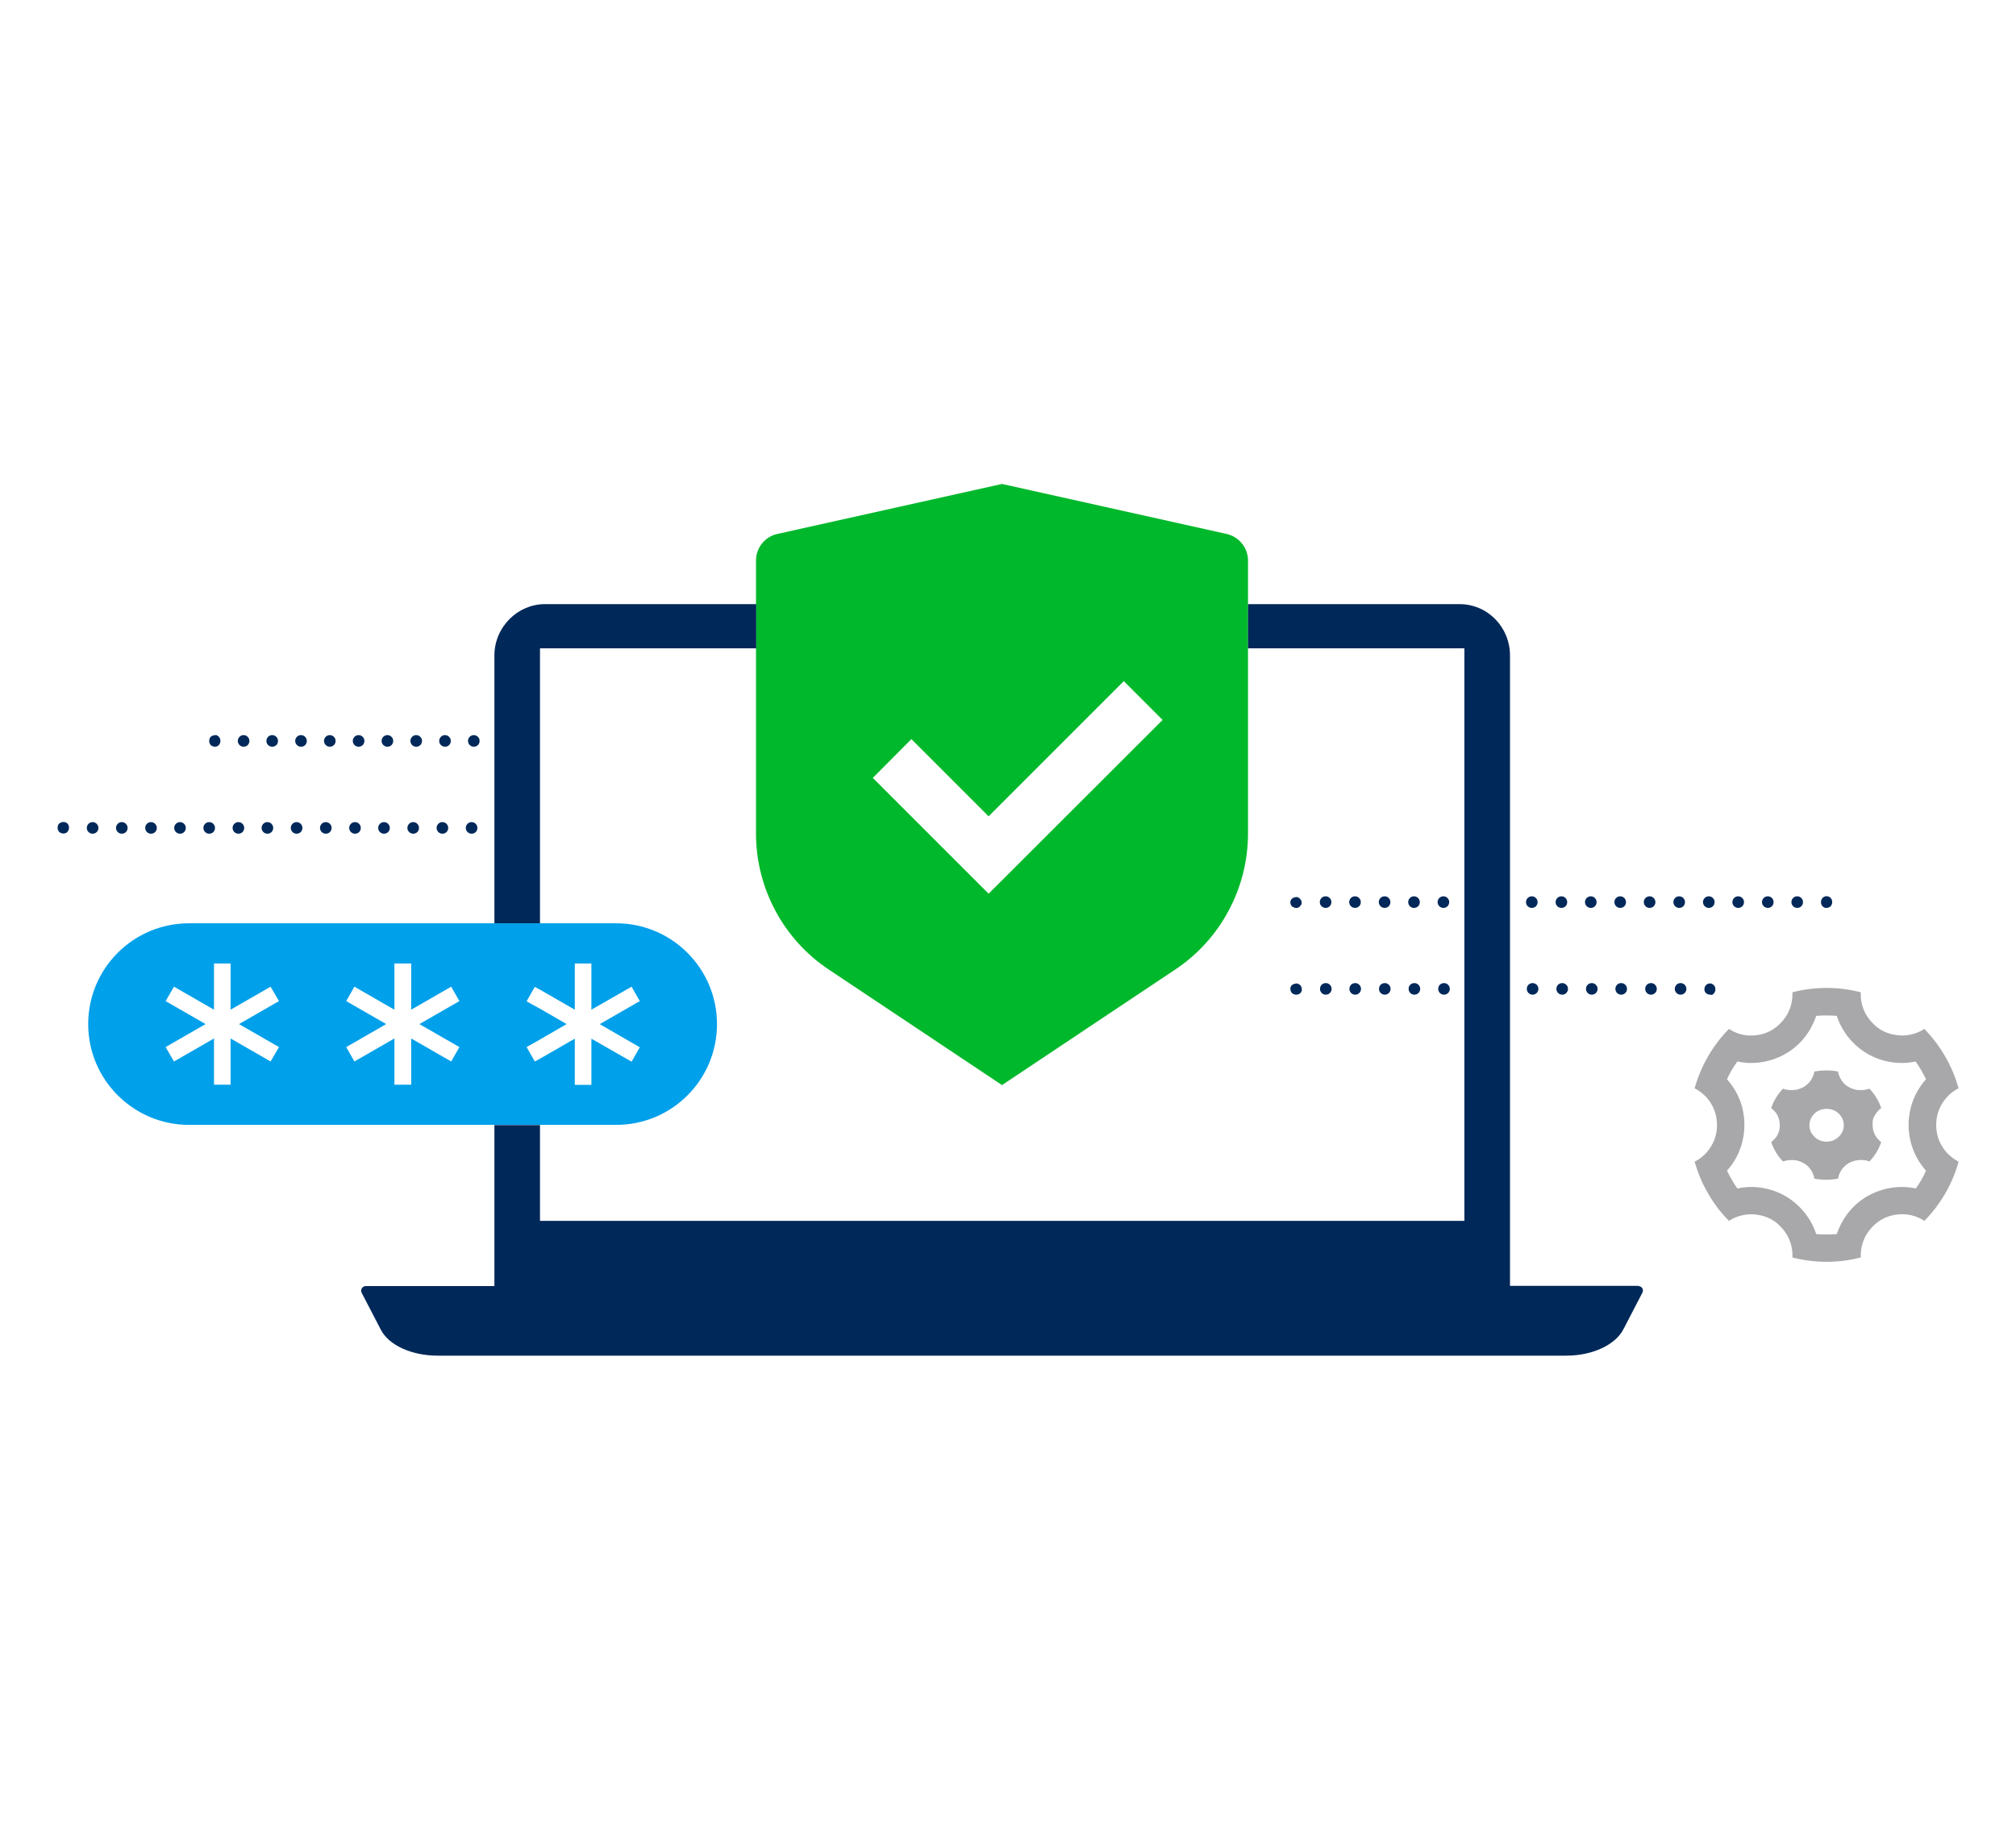 <?xml version="1.0" encoding="UTF-8"?>
<svg id="Layer_1" xmlns="http://www.w3.org/2000/svg" version="1.1" viewBox="0 0 1008 920">
  <!-- Generator: Adobe Illustrator 29.3.1, SVG Export Plug-In . SVG Version: 2.1.0 Build 151)  -->
  <defs>
    <style>
      .st0 {
        fill: #00a0ea;
      }

      .st1 {
        fill: #002859;
      }

      .st2 {
        fill: #00b82b;
      }

      .st3 {
        fill: #a8a8aa;
      }
    </style>
  </defs>
  <g>
    <path class="st1" d="M133.7,416.9c1.7,0,2.9-1.3,2.9-2.9s-1.3-2.9-2.9-2.9-2.9,1.3-2.9,2.9,1.3,2.9,2.9,2.9Z"/>
    <path class="st1" d="M148.3,416.9c1.7,0,2.9-1.3,2.9-2.9s-1.3-2.9-2.9-2.9-2.9,1.3-2.9,2.9,1.3,2.9,2.9,2.9Z"/>
    <path class="st1" d="M192,416.9c1.7,0,2.9-1.3,2.9-2.9s-1.3-2.9-2.9-2.9-2.9,1.3-2.9,2.9,1.3,2.9,2.9,2.9Z"/>
    <path class="st1" d="M177.5,416.9c1.7,0,2.9-1.3,2.9-2.9s-1.3-2.9-2.9-2.9-2.9,1.3-2.9,2.9,1.3,2.9,2.9,2.9Z"/>
    <path class="st1" d="M119.2,416.9c1.7,0,2.9-1.3,2.9-2.9s-1.3-2.9-2.9-2.9-2.9,1.3-2.9,2.9,1.3,2.9,2.9,2.9Z"/>
    <path class="st1" d="M162.9,416.9c1.7,0,2.9-1.3,2.9-2.9s-1.3-2.9-2.9-2.9-2.9,1.3-2.9,2.9,1.3,2.9,2.9,2.9Z"/>
    <path class="st1" d="M60.9,416.9c1.7,0,2.9-1.3,2.9-2.9s-1.3-2.9-2.9-2.9-2.9,1.3-2.9,2.9,1.3,2.9,2.9,2.9Z"/>
    <path class="st1" d="M46.3,416.9c1.7,0,2.9-1.3,2.9-2.9s-1.3-2.9-2.9-2.9-2.9,1.3-2.9,2.9,1.3,2.9,2.9,2.9Z"/>
    <path class="st1" d="M104.6,416.9c1.7,0,2.9-1.3,2.9-2.9s-1.3-2.9-2.9-2.9-2.9,1.3-2.9,2.9,1.3,2.9,2.9,2.9Z"/>
    <path class="st1" d="M90,416.9c1.7,0,2.9-1.3,2.9-2.9s-1.3-2.9-2.9-2.9-2.9,1.3-2.9,2.9,1.3,2.9,2.9,2.9Z"/>
    <path class="st1" d="M75.5,416.9c1.7,0,2.9-1.3,2.9-2.9s-1.3-2.9-2.9-2.9-2.9,1.3-2.9,2.9,1.3,2.9,2.9,2.9Z"/>
    <path class="st1" d="M206.6,416.9c1.7,0,2.9-1.3,2.9-2.9s-1.3-2.9-2.9-2.9-2.9,1.3-2.9,2.9,1.3,2.9,2.9,2.9Z"/>
    <path class="st1" d="M221.2,416.9c1.7,0,2.9-1.3,2.9-2.9s-1.3-2.9-2.9-2.9-2.9,1.3-2.9,2.9,1.3,2.9,2.9,2.9Z"/>
    <path class="st1" d="M235.8,416.9c1.7,0,2.9-1.3,2.9-2.9s-1.3-2.9-2.9-2.9-2.9,1.3-2.9,2.9,1.3,2.9,2.9,2.9Z"/>
    <path class="st1" d="M31.7,416.8h0Z"/>
    <path class="st1" d="M29.6,411.8c-.5.5-.8,1.2-.8,2.1s.3,1.6.8,2.1,1.3.8,2.1.8,1.6-.3,2-.8.8-1.2.8-2.1-.3-1.6-.8-2.1c-1-1-3-1-4,0Z"/>
    <path class="st1" d="M193.7,373.4c1.7,0,2.9-1.3,2.9-2.9s-1.3-2.9-2.9-2.9-2.9,1.3-2.9,2.9,1.3,2.9,2.9,2.9Z"/>
    <path class="st1" d="M136.1,373.4c1.7,0,2.9-1.3,2.9-2.9s-1.3-2.9-2.9-2.9-2.9,1.3-2.9,2.9,1.3,2.9,2.9,2.9Z"/>
    <path class="st1" d="M121.8,373.4c1.7,0,2.9-1.3,2.9-2.9s-1.3-2.9-2.9-2.9-2.9,1.3-2.9,2.9,1.3,2.9,2.9,2.9Z"/>
    <path class="st1" d="M208.1,373.4c1.7,0,2.9-1.3,2.9-2.9s-1.3-2.9-2.9-2.9-2.9,1.3-2.9,2.9,1.3,2.9,2.9,2.9Z"/>
    <path class="st1" d="M179.3,373.4c1.7,0,2.9-1.3,2.9-2.9s-1.3-2.9-2.9-2.9-2.9,1.3-2.9,2.9,1.3,2.9,2.9,2.9Z"/>
    <path class="st1" d="M150.5,373.4c1.7,0,2.9-1.3,2.9-2.9s-1.3-2.9-2.9-2.9-2.9,1.3-2.9,2.9,1.3,2.9,2.9,2.9Z"/>
    <path class="st1" d="M236.9,373.4c1.7,0,2.9-1.3,2.9-2.9s-1.3-2.9-2.9-2.9-2.9,1.3-2.9,2.9,1.3,2.9,2.9,2.9Z"/>
    <path class="st1" d="M164.9,373.4c1.7,0,2.9-1.3,2.9-2.9s-1.3-2.9-2.9-2.9-2.9,1.3-2.9,2.9,1.3,2.9,2.9,2.9Z"/>
    <path class="st1" d="M222.5,373.4c1.7,0,2.9-1.3,2.9-2.9s-1.3-2.9-2.9-2.9-2.9,1.3-2.9,2.9,1.3,2.9,2.9,2.9Z"/>
    <path class="st1" d="M107.4,373.4h0Z"/>
    <path class="st1" d="M107.4,373.4c.8,0,1.6-.3,2-.8.5-.6.8-1.2.8-2.1s-.3-1.6-.8-2.1-.2-.2-.4-.3c-.2-.1-.3-.3-.5-.3,0-.2-.3-.2-.5-.2-.9,0-2,.2-2.6.8-.5.5-.8,1.2-.8,2.1s.3,1.6.8,2.1c.6.5,1.3.8,2.1.8Z"/>
  </g>
  <path class="st2" d="M624,416.7v-136.4c0-6.4-4.5-11.9-10.7-13.3l-112.3-25-112.3,25c-6.1,1.3-10.7,6.8-10.7,13.3v136.5c0,27.3,13.7,53,36.5,68.1l86.5,57.7,86.5-57.7c22.8-15.1,36.5-40.8,36.5-68.1h0ZM494.3,446.9l-57.9-57.9,19.3-19.4,38.6,38.6,67.6-67.6,19.4,19.4-87,86.9Z"/>
  <polygon class="st0" points="44.1 512.1 44.1 512.1 44.1 512.1 44.1 512.1"/>
  <path class="st0" d="M308.2,461.7H94.5c-27.9,0-50.4,22.6-50.4,50.4s22.6,50.4,50.4,50.4h213.6c27.9,0,50.4-22.6,50.4-50.4s-22.6-50.4-50.4-50.4ZM139.5,523.6l-4.2,7.2-20-11.5v23.1h-8.3v-23.1l-20,11.5-4.2-7.2,20-11.5-20-11.5,4.2-7.2,20,11.5v-23.1h8.3v23.1l20-11.5,4.2,7.2-20,11.5,20,11.5ZM229.7,523.6l-4.1,7.2-20-11.5v23.1h-8.4v-23.1l-20,11.5-4.1-7.2,20-11.5-20-11.5,4.1-7.2,20,11.5v-23.1h8.4v23.1l20-11.5,4.1,7.2-20,11.5,20,11.5ZM300,512.2l19.9,11.5-4.1,7.2-20.1-11.5v23.1h-8.3v-23.1l-17.4,10-2.6,1.4-4.1-7.2,6.7-3.8,13.3-7.7-13.3-7.7h0c0,.1-6.7-3.7-6.7-3.7l4.1-7.2,2.6,1.4,17.4,10v-23.1h8.3v23.1l20.1-11.5,4.1,7.2-20,11.5Z"/>
  <polygon class="st0" points="358.6 512.1 358.6 512.1 358.6 512.1 358.6 512.1"/>
  <g>
    <path class="st1" d="M819.2,643h-64.2v-315.2c0-14.2-11.2-25.7-25.2-25.7h-105.8v22.1h108.2v286.3h-462.2v-47.9h-22.8v80.5h-64.3c-1.8,0-2.8,1.9-2.1,3.3l9.6,18.5c4,7.8,15.4,13,28.4,13h564.4c12.9,0,24.3-5.3,28.4-13l9.6-18.5c.8-1.6-.3-3.3-2.1-3.3Z"/>
    <path class="st1" d="M272.4,302.1c-13.5,0-25.2,11.4-25.2,25.7v133.9h22.8v-137.5h108.1v-22.1s-105.7,0-105.7,0Z"/>
  </g>
  <path class="st3" d="M971.1,573.3c-2-3.2-3-6.9-3-10.8s1-7.5,3-10.7c2-3.3,4.8-5.9,8.2-7.6-1.6-5.5-3.7-10.8-6.7-15.9-2.9-5.1-6.5-9.7-10.4-13.8-3.2,2.1-6.9,3.2-10.7,3.3-3.7,0-7.6-.8-10.8-2.7-3.2-1.9-5.9-4.7-7.8-8-1.8-3.3-2.7-7-2.5-10.9-11.2-2.9-23-2.9-34.2,0,.2,3.7-.7,7.6-2.5,10.9-1.9,3.3-4.6,6.1-7.8,8-3.3,1.9-7,2.8-10.8,2.7-3.7,0-7.5-1.2-10.6-3.3-8.2,8.3-14,18.5-17.2,29.7,3.4,1.8,6.2,4.3,8.2,7.6,2,3.2,3,6.9,3,10.8s-1,7.5-3,10.7c-2,3.3-4.8,5.9-8.2,7.6,1.6,5.5,3.8,10.9,6.7,15.8,2.9,5.1,6.3,9.6,10.5,13.8,3.1-2.1,6.8-3.1,10.6-3.3,3.7,0,7.6.8,10.8,2.7,3.3,1.9,5.9,4.7,7.8,8,1.8,3.3,2.7,7,2.5,10.9,11.2,2.9,23,2.9,34.2,0-.2-3.7.7-7.6,2.5-10.9,1.9-3.3,4.6-6.1,7.8-8,3.3-1.9,7-2.8,10.8-2.7,3.7,0,7.5,1.2,10.7,3.3,8.1-8.3,14-18.4,17.1-29.6-3.4-1.8-6.2-4.3-8.2-7.6ZM963,585.4c-1.3,3.1-3.1,6.1-5.1,8.9-8.3-1.8-16.8-.3-24.1,3.8-7.4,4.2-12.7,11-15.4,19-3.4.3-6.8.3-10.3,0-2.6-8-8.1-14.7-15.4-19-7.2-4.1-15.8-5.6-24-3.8-2-2.8-3.7-5.8-5.2-8.9,5.5-6.1,8.7-14.2,8.7-22.9s-3.1-16.5-8.7-22.8c1.4-3.1,3.1-6.1,5.2-8.9,8.2,1.8,16.8.3,24-3.8,7.4-4.2,12.7-11,15.4-19,3.4-.3,6.8-.3,10.3,0,2.6,8,8.1,14.7,15.4,19,7.2,4.1,15.8,5.6,24,3.8,2,2.8,3.7,5.8,5.2,8.9-5.5,6.1-8.7,14.2-8.7,22.8s3.1,16.6,8.7,22.9Z"/>
  <path class="st3" d="M940.6,554.1h0c-1.2-3.6-3.2-6.9-5.9-9.7-1.7.6-3.3.8-5.1.7-1.8,0-3.4-.6-5-1.4s-2.7-1.9-3.7-3.3c-.9-1.3-1.6-2.9-1.9-4.6-3.9-.7-7.9-.7-11.8,0-.3,1.7-.9,3.1-1.9,4.6-.9,1.3-2.3,2.5-3.7,3.3-1.6.8-3.2,1.3-5,1.4-1.8,0-3.4,0-5.1-.7-2.7,2.8-4.7,6.1-5.9,9.7,1.3,1,2.5,2.3,3.2,3.7.7,1.6,1.1,3.1,1.1,4.8s-.3,3.3-1.1,4.8c-.7,1.4-1.9,2.7-3.2,3.7,1.2,3.6,3.2,6.9,5.9,9.7,1.7-.6,3.3-.8,5.1-.7,1.8,0,3.4.6,5,1.4s2.7,1.9,3.7,3.3c.9,1.3,1.6,2.9,1.9,4.6,3.9.7,7.9.7,11.8,0,.3-1.7.9-3.1,1.9-4.6.9-1.3,2.3-2.5,3.7-3.3,1.6-.8,3.2-1.3,5-1.4s3.4,0,5.1.7c2.7-2.8,4.7-6.1,5.9-9.7-2.7-2-4.3-5.1-4.3-8.5s.3-3.3,1.1-4.8c.7-1.4,1.9-2.7,3.2-3.7h0ZM919.4,568.4c-1.6,1.6-3.8,2.5-6.1,2.5s-4.6-.9-6.1-2.5c-1.7-1.6-2.5-3.6-2.5-5.7s.9-4.3,2.5-5.8c1.6-1.6,3.8-2.4,6.1-2.4s4.6.8,6.1,2.4c1.7,1.6,2.5,3.6,2.5,5.8s-.9,4.2-2.5,5.7Z"/>
  <g>
    <path class="st1" d="M645.6,452.8c.2.1.3.3.4.4.5.5,1.3.8,2.1.8h.5c.2,0,.3-.2.5-.2s.3,0,.5-.2c.1-.2.3-.3.4-.4,0-.1.2-.2.3-.4s.3-.3.3-.5c.2,0,.2-.3.2-.5v-1c-.1,0-.2-.3-.2-.5s-.2-.4-.3-.5c0,0-.2-.3-.3-.4-.1,0-.3-.2-.4-.3-.2,0-.3-.3-.5-.3-.2-.2-.3-.2-.5-.2-.9-.1-2,.2-2.6.8-.2,0-.3.3-.4.4,0,.2-.2.3-.2.5-.2.1-.2.3-.2.5v1c.1.2.2.3.2.5s.2.4.2.5h0Z"/>
    <path class="st1" d="M883.9,454c1.7,0,2.9-1.3,2.9-2.9s-1.3-2.9-2.9-2.9-2.9,1.3-2.9,2.9,1.3,2.9,2.9,2.9Z"/>
    <path class="st1" d="M898.6,454c1.7,0,2.9-1.3,2.9-2.9s-1.3-2.9-2.9-2.9-2.9,1.3-2.9,2.9,1.3,2.9,2.9,2.9Z"/>
    <path class="st1" d="M765.9,454c1.7,0,2.9-1.3,2.9-2.9s-1.3-2.9-2.9-2.9-2.9,1.3-2.9,2.9,1.3,2.9,2.9,2.9Z"/>
    <path class="st1" d="M839.6,454c1.7,0,2.9-1.3,2.9-2.9s-1.3-2.9-2.9-2.9-2.9,1.3-2.9,2.9,1.3,2.9,2.9,2.9Z"/>
    <path class="st1" d="M824.8,454c1.7,0,2.9-1.3,2.9-2.9s-1.3-2.9-2.9-2.9-2.9,1.3-2.9,2.9,1.3,2.9,2.9,2.9Z"/>
    <path class="st1" d="M869.1,454c1.7,0,2.9-1.3,2.9-2.9s-1.3-2.9-2.9-2.9-2.9,1.3-2.9,2.9,1.3,2.9,2.9,2.9Z"/>
    <path class="st1" d="M854.4,454c1.7,0,2.9-1.3,2.9-2.9s-1.3-2.9-2.9-2.9-2.9,1.3-2.9,2.9,1.3,2.9,2.9,2.9Z"/>
    <path class="st1" d="M810.1,454c1.7,0,2.9-1.3,2.9-2.9s-1.3-2.9-2.9-2.9-2.9,1.3-2.9,2.9,1.3,2.9,2.9,2.9Z"/>
    <path class="st1" d="M795.4,454c1.7,0,2.9-1.3,2.9-2.9s-1.3-2.9-2.9-2.9-2.9,1.3-2.9,2.9,1.3,2.9,2.9,2.9Z"/>
    <path class="st1" d="M780.7,454c1.7,0,2.9-1.3,2.9-2.9s-1.3-2.9-2.9-2.9-2.9,1.3-2.9,2.9,1.3,2.9,2.9,2.9Z"/>
    <path class="st1" d="M677.5,454c1.7,0,2.9-1.3,2.9-2.9s-1.3-2.9-2.9-2.9-2.9,1.3-2.9,2.9,1.3,2.9,2.9,2.9Z"/>
    <path class="st1" d="M707,454c1.7,0,2.9-1.3,2.9-2.9s-1.3-2.9-2.9-2.9-2.9,1.3-2.9,2.9,1.3,2.9,2.9,2.9Z"/>
    <path class="st1" d="M692.3,454c1.7,0,2.9-1.3,2.9-2.9s-1.3-2.9-2.9-2.9-2.9,1.3-2.9,2.9,1.3,2.9,2.9,2.9Z"/>
    <path class="st1" d="M721.7,454c1.7,0,2.9-1.3,2.9-2.9s-1.3-2.9-2.9-2.9-2.9,1.3-2.9,2.9,1.3,2.9,2.9,2.9Z"/>
    <path class="st1" d="M662.8,454c1.7,0,2.9-1.3,2.9-2.9s-1.3-2.9-2.9-2.9-2.9,1.3-2.9,2.9,1.3,2.9,2.9,2.9Z"/>
    <path class="st1" d="M911.7,453.6c.2,0,.3,0,.5.2s.3.2.5.2h.5c.8,0,1.6-.3,2.1-.8.5-.6.8-1.2.8-2.1s-.3-1.6-.8-2.1c-.6-.7-1.7-1-2.6-.8-.2.1-.3.2-.5.2s-.3.2-.5.3c-.1,0-.3.2-.4.3-.5.6-.8,1.2-.8,2.1s.3,1.6.8,2.1c.1.2.3.3.4.4h0Z"/>
    <path class="st1" d="M649.6,492.3c-.2,0-.3-.3-.5-.3-.2-.2-.3-.2-.5-.2-.9,0-2,.2-2.6.8-.2.1-.3.2-.4.4,0,.2-.2.3-.2.5-.2,0-.2.3-.2.5h0v.5c0,.8.3,1.6.8,2.1.6.5,1.3.8,2.1.8h0c.8,0,1.6-.3,2.1-.8,0-.1.2-.2.3-.4.1-.2.2-.3.2-.5.2,0,.2-.3.2-.5h0v-.5c0-.8-.3-1.6-.8-2.1-.1,0-.3-.3-.4-.3h0Z"/>
    <path class="st1" d="M810.6,491.6c-1.7,0-2.9,1.3-2.9,2.9s1.3,2.9,2.9,2.9,2.9-1.3,2.9-2.9-1.3-2.9-2.9-2.9Z"/>
    <path class="st1" d="M840.3,491.6c-1.7,0-2.9,1.3-2.9,2.9s1.3,2.9,2.9,2.9,2.9-1.3,2.9-2.9-1.3-2.9-2.9-2.9Z"/>
    <path class="st1" d="M795.9,491.6c-1.7,0-2.9,1.3-2.9,2.9s1.3,2.9,2.9,2.9,2.9-1.3,2.9-2.9-1.3-2.9-2.9-2.9Z"/>
    <path class="st1" d="M825.5,491.6c-1.7,0-2.9,1.3-2.9,2.9s1.3,2.9,2.9,2.9,2.9-1.3,2.9-2.9-1.3-2.9-2.9-2.9Z"/>
    <path class="st1" d="M766.3,491.6c-1.7,0-2.9,1.3-2.9,2.9s1.3,2.9,2.9,2.9,2.9-1.3,2.9-2.9-1.3-2.9-2.9-2.9Z"/>
    <path class="st1" d="M781.1,491.6c-1.7,0-2.9,1.3-2.9,2.9s1.3,2.9,2.9,2.9,2.9-1.3,2.9-2.9-1.3-2.9-2.9-2.9Z"/>
    <path class="st1" d="M707.2,491.6c-1.7,0-2.9,1.3-2.9,2.9s1.3,2.9,2.9,2.9,2.9-1.3,2.9-2.9-1.3-2.9-2.9-2.9Z"/>
    <path class="st1" d="M662.9,491.6c-1.7,0-2.9,1.3-2.9,2.9s1.3,2.9,2.9,2.9,2.9-1.3,2.9-2.9-1.3-2.9-2.9-2.9Z"/>
    <path class="st1" d="M722,491.6c-1.7,0-2.9,1.3-2.9,2.9s1.3,2.9,2.9,2.9,2.9-1.3,2.9-2.9-1.3-2.9-2.9-2.9Z"/>
    <path class="st1" d="M677.6,491.6c-1.7,0-2.9,1.3-2.9,2.9s1.3,2.9,2.9,2.9,2.9-1.3,2.9-2.9-1.3-2.9-2.9-2.9Z"/>
    <path class="st1" d="M692.4,491.6c-1.7,0-2.9,1.3-2.9,2.9s1.3,2.9,2.9,2.9,2.9-1.3,2.9-2.9-1.3-2.9-2.9-2.9Z"/>
    <path class="st1" d="M855.5,497.5h.5c.2,0,.3-.3.5-.3.1-.2.3-.3.4-.4.5-.6.8-1.2.8-2.1s-.3-1.6-.8-2.1c-.1,0-.2-.3-.4-.3s-.3-.3-.5-.3c-.2-.2-.3-.2-.5-.2h-1.1c-.2.1-.3.2-.5.2s-.3.2-.5.3c-.1,0-.3.2-.4.3-.5.5-.8,1.3-.8,2.1v.5c.1.2.2.3.2.5s.2.3.2.5c.2.1.3.3.4.4.6.5,1.2.8,2.1.8h.5,0Z"/>
  </g>
</svg>